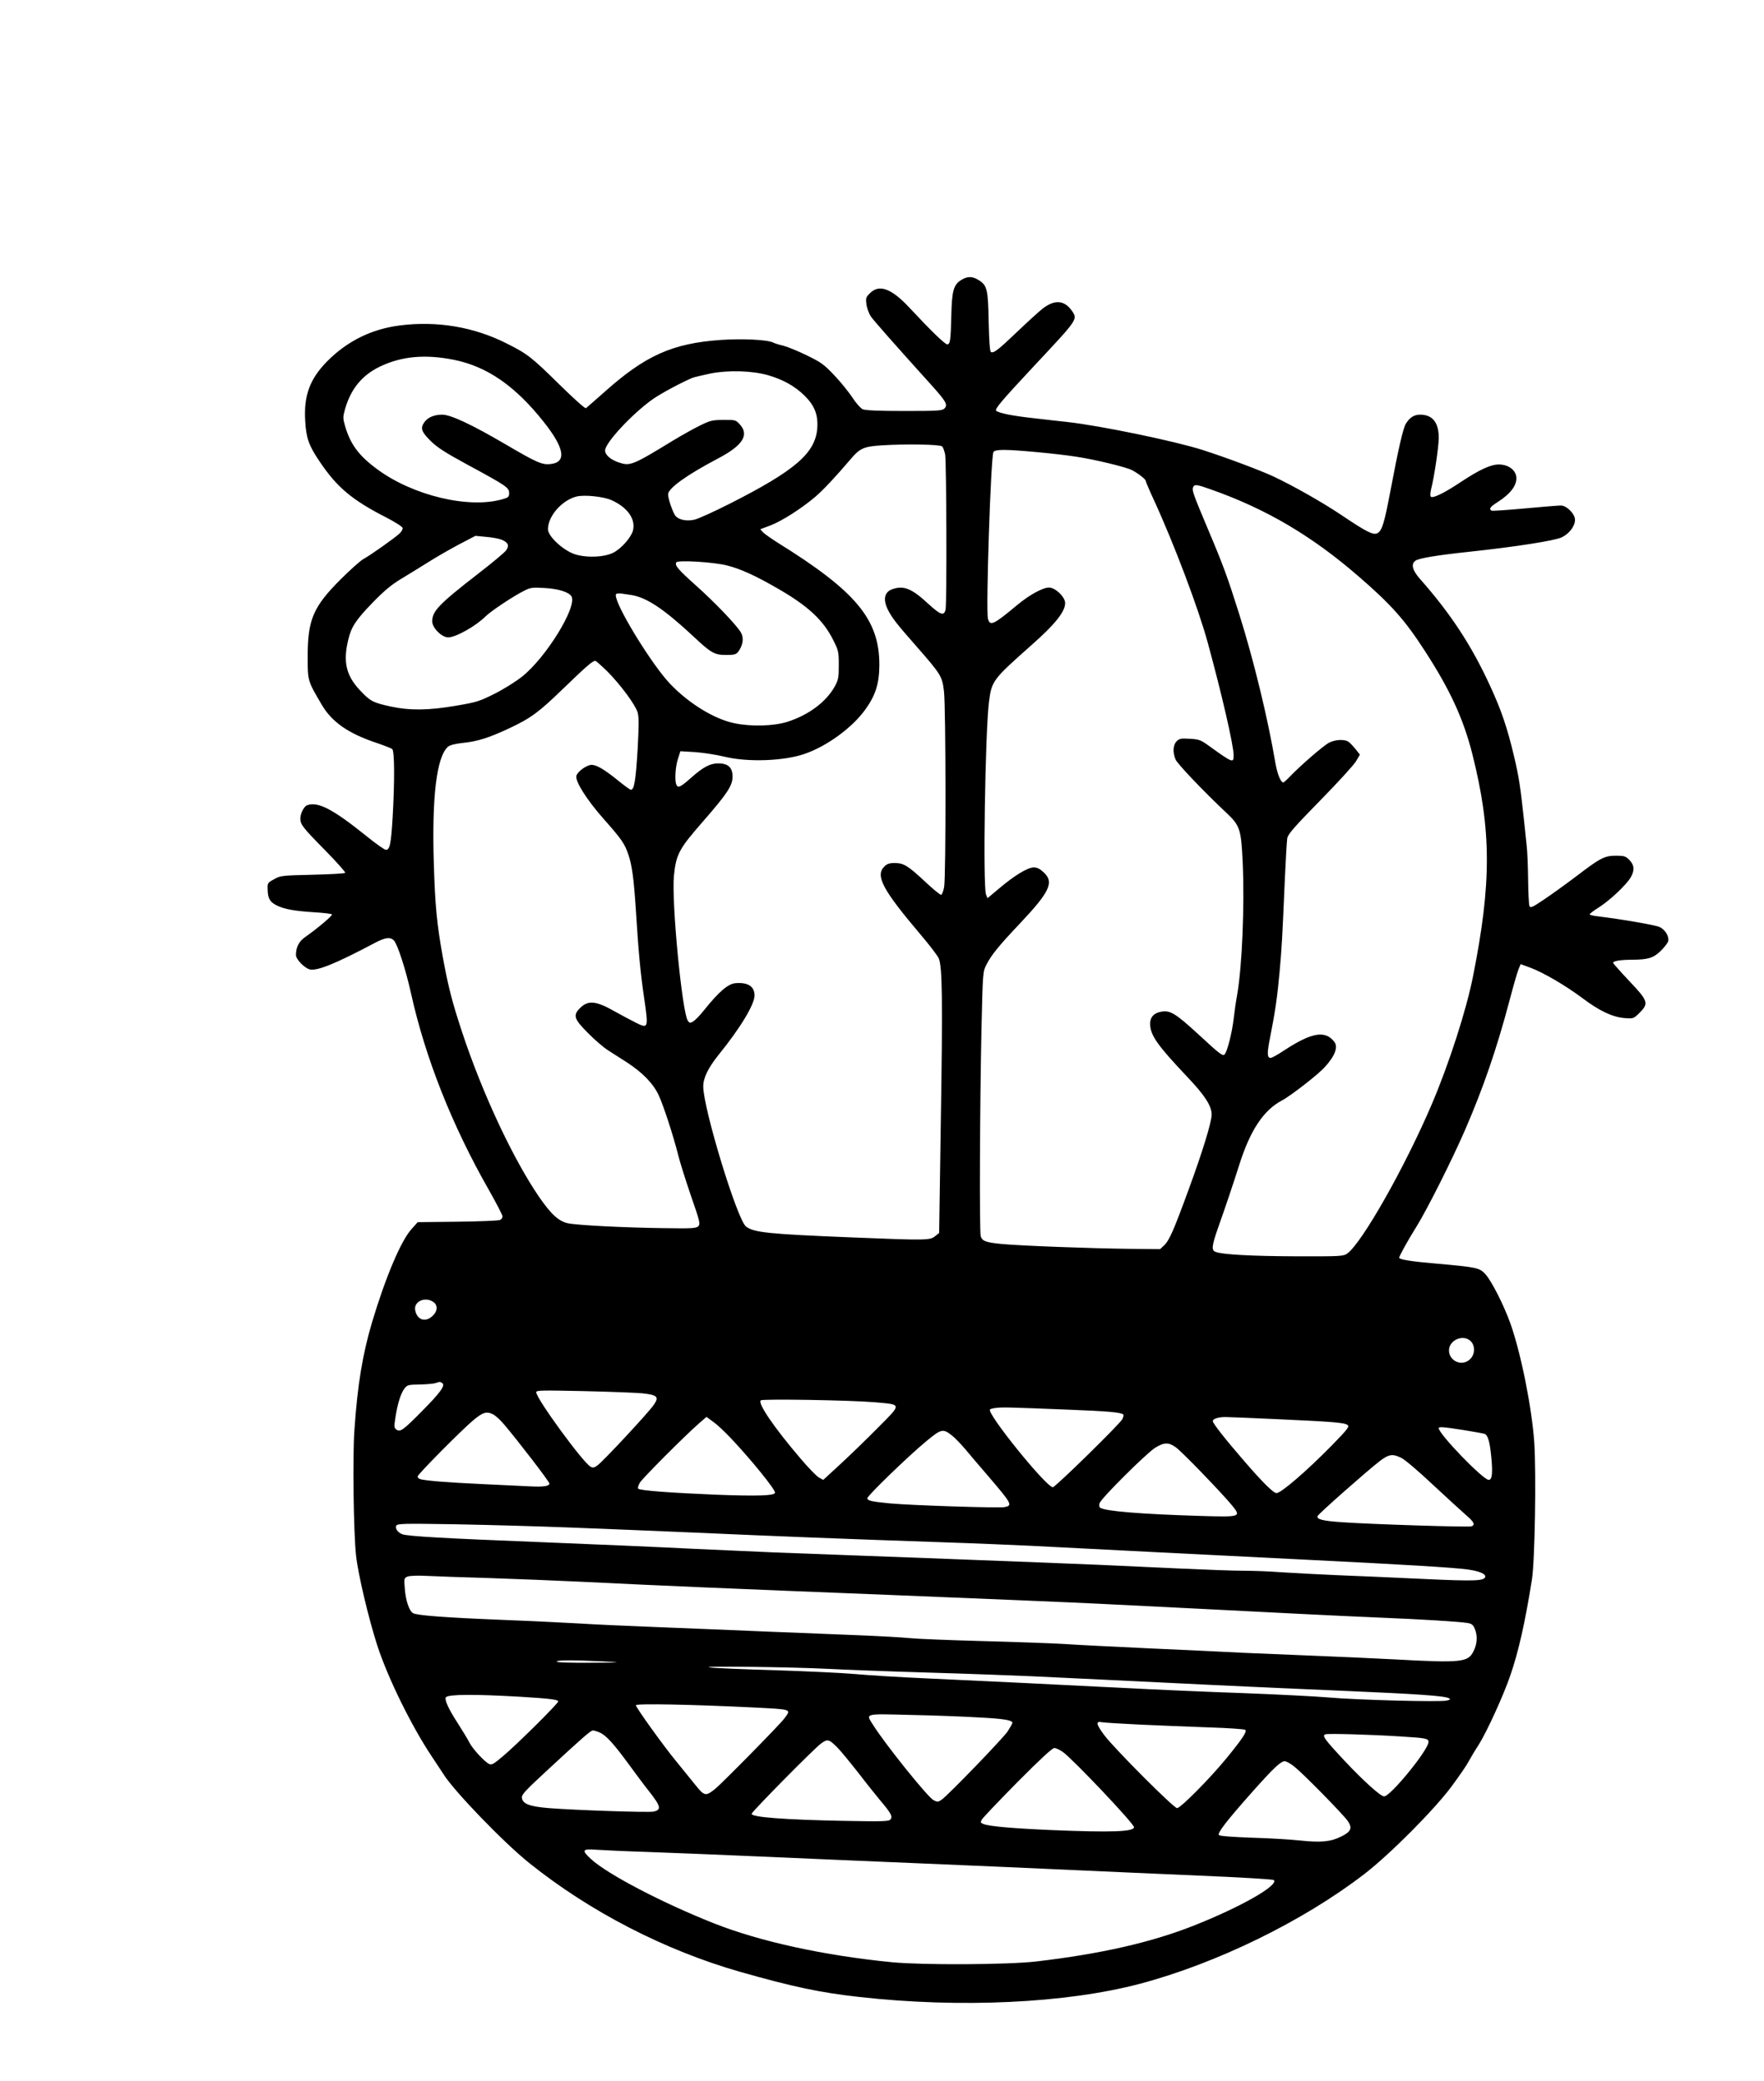 <?xml version="1.0" encoding="UTF-8" standalone="yes"?>
<svg version="1.0" xmlns="http://www.w3.org/2000/svg" width="903pt" height="1065pt" viewBox="0 0 1204 1420" preserveAspectRatio="xMidYMid meet">
  <g transform="translate(0,1420) scale(0.1,-0.1)" fill="#000000" stroke="none">
    <path d="M6562 12290 c-54 -33 -65 -74 -69 -245 -4 -171 -8 -195 -28 -195 -16
0 -116 98 -255 247 -124 134 -209 166 -272 102 -28 -27 -30 -34 -24 -77 3 -25
17 -62 30 -82 22 -31 155 -182 414 -469 99 -110 113 -134 88 -159 -15 -15 -44
-17 -274 -17 -176 0 -265 4 -284 12 -14 7 -46 42 -70 80 -25 37 -80 106 -123
151 -71 75 -90 89 -189 137 -61 30 -133 59 -161 66 -27 6 -58 16 -68 21 -38
20 -211 28 -357 18 -330 -23 -515 -106 -793 -354 -65 -58 -123 -108 -128 -112
-6 -3 -88 70 -182 163 -189 186 -218 209 -363 281 -221 111 -471 153 -724 121
-192 -24 -359 -106 -496 -244 -118 -119 -161 -233 -151 -404 6 -119 24 -171
98 -280 118 -176 221 -263 454 -382 60 -31 111 -63 113 -72 2 -8 -7 -25 -20
-37 -33 -32 -207 -154 -247 -175 -19 -10 -89 -72 -156 -139 -188 -188 -225
-275 -225 -528 0 -166 -1 -163 98 -331 69 -116 182 -194 372 -257 52 -18 101
-37 107 -42 16 -13 17 -218 3 -465 -11 -182 -19 -223 -46 -223 -9 0 -69 42
-133 94 -230 185 -332 238 -406 210 -21 -9 -45 -56 -45 -91 0 -40 16 -61 173
-220 77 -79 137 -146 133 -150 -4 -5 -105 -10 -224 -13 -209 -5 -219 -6 -262
-31 -44 -24 -45 -26 -43 -71 1 -59 15 -84 61 -107 52 -26 119 -38 255 -47 65
-4 120 -10 123 -15 4 -8 -96 -93 -184 -155 -42 -29 -62 -69 -62 -122 0 -29 57
-88 94 -98 50 -12 175 38 441 179 73 39 108 44 133 19 25 -25 81 -198 117
-360 98 -443 281 -904 531 -1342 52 -92 94 -173 94 -182 0 -9 -8 -20 -17 -24
-10 -5 -140 -10 -290 -12 l-272 -3 -41 -46 c-72 -78 -177 -325 -270 -635 -65
-219 -100 -428 -121 -738 -13 -176 -6 -699 11 -855 14 -130 86 -432 145 -615
72 -222 235 -553 373 -759 31 -47 65 -99 76 -115 68 -113 414 -472 591 -613
412 -330 922 -593 1435 -740 363 -103 546 -142 816 -172 687 -77 1410 -43
1914 90 524 139 1114 427 1532 749 173 133 479 440 597 600 51 69 102 143 113
165 12 22 43 75 71 118 54 85 169 336 216 474 56 163 100 358 147 653 20 125
30 716 16 935 -16 234 -90 606 -162 810 -44 124 -128 290 -170 337 -41 46 -57
49 -335 74 -168 14 -255 28 -255 40 0 12 59 118 117 211 73 117 243 455 332
660 126 290 217 557 302 877 27 103 56 204 64 222 l14 34 68 -25 c90 -34 240
-122 355 -208 116 -87 203 -128 285 -135 62 -5 63 -4 103 35 65 66 60 81 -70
218 -60 64 -110 120 -110 124 0 13 54 21 134 21 106 1 142 12 193 62 24 24 46
53 49 64 8 32 -20 79 -58 97 -29 14 -264 54 -420 73 -32 3 -58 10 -58 14 0 4
30 27 67 50 75 49 180 148 212 200 29 49 27 85 -8 121 -26 26 -36 29 -91 29
-78 0 -107 -15 -268 -138 -70 -53 -170 -125 -222 -160 -83 -56 -95 -61 -101
-45 -4 10 -8 90 -9 178 -1 88 -5 194 -10 235 -4 41 -13 122 -19 180 -24 223
-34 288 -66 424 -47 199 -88 320 -165 486 -127 277 -271 495 -479 730 -52 59
-62 102 -29 124 26 17 148 37 373 61 308 33 578 75 625 98 51 25 90 76 90 119
0 41 -57 98 -97 98 -16 0 -127 -9 -246 -20 -120 -11 -222 -18 -227 -15 -19 12
-9 26 43 59 85 55 127 109 127 163 -1 53 -53 93 -120 93 -56 0 -131 -35 -260
-120 -112 -75 -191 -113 -204 -100 -5 5 -4 26 2 52 22 86 52 291 52 350 0 105
-43 158 -127 158 -41 0 -71 -19 -97 -61 -19 -30 -51 -169 -105 -455 -43 -227
-58 -276 -90 -293 -27 -15 -75 9 -241 121 -134 90 -332 202 -470 267 -91 42
-322 129 -485 181 -189 60 -690 164 -920 190 -49 5 -153 17 -230 26 -141 15
-240 35 -256 51 -11 11 38 69 266 313 294 314 291 310 251 369 -52 74 -120 78
-203 12 -26 -21 -104 -92 -173 -158 -130 -124 -159 -146 -177 -135 -7 5 -12
76 -15 207 -4 222 -10 248 -71 285 -41 25 -73 25 -115 0z m-3462 -546 c226
-46 417 -179 610 -422 144 -181 159 -277 48 -289 -57 -7 -97 11 -303 132 -236
138 -378 205 -437 205 -55 0 -99 -19 -122 -52 -28 -40 -20 -65 42 -126 45 -45
99 -80 250 -162 270 -146 287 -158 287 -195 0 -26 -5 -31 -45 -42 -230 -67
-613 25 -856 205 -126 93 -182 169 -219 295 -15 53 -15 61 0 115 40 138 115
230 236 289 149 72 310 87 509 47z m2140 -104 c104 -30 185 -75 251 -140 70
-69 94 -132 87 -225 -14 -168 -152 -287 -594 -511 -110 -56 -221 -106 -245
-111 -56 -12 -108 0 -130 28 -18 25 -49 115 -49 145 0 41 125 131 337 243 171
89 218 161 154 233 -29 32 -31 33 -113 32 -74 0 -91 -4 -158 -37 -41 -20 -124
-66 -185 -103 -280 -171 -294 -176 -372 -150 -56 19 -93 51 -93 82 0 51 183
248 323 348 56 40 206 120 275 148 15 5 70 18 122 29 122 24 282 19 390 -11z
m1191 -487 c6 -6 15 -31 20 -55 9 -50 12 -1010 3 -1057 -10 -47 -34 -39 -118
38 -112 104 -167 127 -245 100 -55 -19 -66 -70 -30 -142 30 -57 55 -90 193
-247 169 -193 177 -205 189 -309 13 -109 14 -1268 1 -1335 -5 -27 -14 -51 -20
-53 -6 -2 -56 39 -111 91 -117 109 -145 126 -208 126 -35 0 -52 -6 -70 -25
-62 -62 -9 -160 248 -463 58 -68 113 -140 123 -160 26 -54 29 -275 15 -1142
l-11 -735 -28 -22 c-34 -28 -56 -29 -571 -8 -567 23 -665 33 -719 74 -60 45
-292 806 -292 956 0 59 33 126 104 215 150 185 246 345 246 406 0 62 -45 91
-130 84 -51 -4 -115 -60 -215 -185 -26 -33 -59 -67 -72 -75 -22 -14 -26 -13
-38 3 -39 54 -113 816 -95 992 15 145 35 182 195 365 170 195 205 248 205 310
0 62 -30 90 -97 90 -57 0 -102 -24 -187 -99 -72 -64 -90 -72 -100 -45 -12 30
-6 122 11 174 l17 53 100 -6 c56 -4 147 -18 204 -32 157 -38 404 -29 544 20
152 52 327 180 415 304 69 96 94 175 95 301 1 312 -159 504 -692 835 -44 28
-90 60 -101 71 l-20 22 72 27 c77 30 207 113 301 192 55 47 140 137 241 256
67 79 91 90 222 98 167 10 392 6 406 -8z m639 -38 c91 -8 212 -22 270 -31 129
-19 344 -71 385 -92 41 -21 95 -62 95 -74 0 -5 25 -64 56 -131 138 -300 304
-740 367 -972 95 -347 177 -702 177 -769 0 -56 -4 -55 -176 69 -49 35 -63 40
-124 43 -59 4 -71 1 -89 -17 -25 -25 -28 -76 -7 -125 13 -30 188 -214 343
-360 97 -91 104 -112 115 -344 13 -293 -4 -708 -38 -902 -9 -47 -19 -121 -24
-165 -12 -99 -44 -223 -62 -242 -13 -12 -37 7 -171 131 -164 151 -200 173
-263 161 -49 -9 -74 -37 -74 -82 1 -78 47 -144 255 -364 118 -124 165 -197
165 -255 0 -51 -60 -248 -158 -515 -103 -281 -131 -345 -168 -380 l-26 -24
-211 2 c-269 3 -742 21 -870 33 -109 11 -132 19 -143 52 -10 29 -6 903 5 1419
9 384 9 387 34 436 34 66 83 127 227 279 206 218 236 283 164 350 -25 24 -45
34 -68 34 -42 0 -132 -55 -236 -143 l-80 -67 -10 25 c-22 59 -6 1100 20 1314
19 145 24 152 291 389 159 140 229 227 229 286 0 42 -67 106 -110 106 -43 0
-134 -50 -217 -119 -162 -135 -186 -147 -200 -93 -15 61 20 1117 38 1138 15
18 81 18 289 -1z m1197 -256 c379 -134 690 -318 1012 -598 218 -189 310 -293
444 -500 173 -266 266 -467 327 -710 130 -517 131 -877 4 -1514 -46 -233 -165
-600 -281 -872 -183 -429 -475 -944 -576 -1019 -28 -20 -39 -21 -360 -20 -294
1 -494 12 -540 30 -30 11 -27 39 18 168 52 147 98 283 145 431 74 232 164 367
287 433 60 31 248 177 294 228 71 77 94 139 66 174 -62 80 -154 64 -341 -58
-43 -29 -85 -52 -93 -52 -25 0 -26 30 -4 140 34 172 49 273 65 450 15 168 18
223 36 640 6 129 13 250 16 269 5 28 45 74 224 257 120 122 230 243 245 268
l27 46 -32 40 c-18 22 -40 45 -50 50 -30 16 -88 12 -129 -9 -38 -20 -191 -152
-266 -230 -21 -22 -42 -41 -46 -41 -18 0 -41 59 -54 133 -50 297 -146 695
-245 1010 -82 260 -110 337 -218 592 -98 233 -107 258 -99 279 9 22 23 21 124
-15z m-4092 -73 c110 -50 165 -130 145 -208 -14 -48 -79 -122 -134 -150 -64
-33 -194 -36 -270 -8 -81 31 -176 122 -176 168 0 89 94 197 194 223 54 14 186
0 241 -25z m-750 -270 c43 -18 52 -39 31 -70 -8 -14 -96 -87 -193 -162 -267
-207 -313 -255 -313 -325 0 -44 65 -109 109 -109 52 0 189 77 256 144 35 35
188 137 260 173 45 23 57 25 140 20 97 -5 169 -28 186 -58 38 -73 -175 -418
-338 -547 -43 -34 -127 -87 -188 -117 -101 -51 -123 -58 -260 -81 -190 -33
-316 -34 -448 -6 -123 27 -140 36 -213 114 -91 98 -113 191 -78 338 21 91 51
137 169 259 77 79 126 120 194 161 50 30 136 83 190 117 54 34 148 88 207 119
l109 57 72 -7 c40 -3 89 -12 108 -20z m1537 -175 c94 -24 193 -69 347 -158
207 -119 311 -216 379 -353 35 -70 37 -79 37 -170 0 -86 -3 -100 -28 -146 -59
-105 -178 -194 -322 -240 -95 -30 -247 -34 -362 -10 -138 28 -315 137 -442
272 -114 120 -341 484 -366 587 -8 32 0 33 105 16 104 -17 221 -95 418 -278
125 -118 149 -131 227 -131 69 0 76 4 99 47 21 41 20 82 -1 113 -39 58 -176
200 -295 307 -130 116 -154 144 -142 165 11 17 254 2 346 -21z m-817 -723 c91
-92 191 -227 207 -280 9 -32 9 -86 0 -254 -13 -211 -23 -274 -46 -274 -6 0
-47 30 -91 66 -89 72 -143 104 -177 104 -33 0 -97 -46 -104 -75 -9 -37 70
-163 188 -296 121 -137 142 -167 167 -242 25 -72 37 -165 51 -377 18 -286 30
-420 56 -598 31 -212 30 -215 -59 -170 -34 17 -96 50 -137 73 -131 75 -186 81
-241 25 -50 -49 -41 -75 54 -170 45 -46 107 -99 137 -118 30 -19 87 -56 125
-80 110 -71 183 -146 221 -227 34 -74 99 -274 134 -412 11 -45 50 -169 86
-274 62 -178 65 -192 50 -208 -15 -14 -43 -16 -224 -13 -275 3 -600 20 -664
33 -65 14 -116 61 -199 181 -179 262 -387 707 -525 1124 -69 209 -95 311 -133
519 -39 221 -51 337 -60 631 -14 456 19 728 96 797 14 12 48 21 104 27 98 10
175 34 316 100 148 70 200 108 373 276 150 145 195 184 213 184 5 0 42 -33 82
-72z m-1187 -4304 c33 -23 29 -66 -10 -99 -48 -41 -101 -22 -114 42 -12 60 67
97 124 57z m7079 -266 c32 -30 32 -90 -2 -123 -53 -54 -145 -16 -145 59 0 70
96 112 147 64z m-7019 -287 c24 -15 -12 -65 -136 -190 -131 -133 -151 -147
-177 -127 -15 11 -16 20 -6 82 14 94 37 166 62 198 19 24 26 26 102 27 45 1
93 5 107 9 34 11 33 11 48 1z m1365 -70 c104 -11 117 -24 80 -78 -34 -51 -347
-387 -385 -414 -21 -16 -32 -18 -47 -9 -51 27 -371 465 -371 508 0 14 35 14
323 8 177 -4 357 -11 400 -15z m1586 -61 c190 -17 189 -7 20 -177 -79 -80
-195 -192 -257 -249 l-113 -104 -31 17 c-16 10 -73 68 -125 130 -178 208 -295
379 -270 396 16 11 616 1 776 -13z m1331 -51 c259 -10 353 -18 367 -33 4 -3 0
-18 -7 -32 -19 -35 -457 -464 -474 -464 -45 0 -454 506 -429 531 4 4 26 9 48
11 43 4 73 4 495 -13z m-3932 -33 c15 -8 48 -38 73 -68 92 -108 309 -390 309
-403 0 -18 -42 -24 -135 -19 -44 2 -186 9 -315 15 -242 11 -405 24 -434 35 -9
3 -16 11 -16 17 0 14 298 315 379 383 68 57 93 64 139 40z m1621 -162 c136
-144 301 -347 301 -371 0 -21 -118 -25 -405 -14 -310 13 -515 28 -529 41 -5 5
1 23 12 42 22 34 304 317 400 401 l54 47 45 -33 c25 -17 80 -68 122 -113z
m3716 131 c396 -18 470 -24 492 -40 15 -11 4 -26 -107 -140 -173 -176 -346
-325 -377 -325 -22 0 -98 76 -222 220 -130 150 -209 251 -213 270 -3 15 32 28
82 29 19 0 175 -6 345 -14z m1285 -75 c70 -11 135 -23 143 -26 24 -9 37 -59
47 -173 9 -100 3 -141 -19 -141 -38 0 -341 313 -341 353 0 11 30 9 170 -13z
m-3490 -39 c19 -15 59 -57 89 -92 29 -35 101 -120 160 -188 159 -186 164 -196
106 -207 -41 -7 -639 12 -785 26 -121 12 -150 18 -150 35 0 17 280 288 400
387 106 88 116 90 180 39z m1526 -79 c42 -30 314 -312 383 -396 64 -79 60 -80
-213 -72 -402 12 -647 32 -685 55 -9 6 -11 17 -6 32 10 33 318 339 379 378 62
38 92 39 142 3z m1539 -72 c23 -11 120 -93 215 -183 96 -89 197 -182 226 -207
55 -47 65 -67 37 -77 -19 -7 -681 14 -881 28 -134 9 -177 20 -169 42 4 14 333
304 420 372 66 51 91 55 152 25z m-5675 -475 c206 -8 582 -23 835 -34 553 -25
1097 -46 1690 -66 242 -8 523 -20 625 -25 308 -16 1333 -68 1880 -95 669 -33
996 -53 1095 -66 81 -11 129 -31 122 -52 -9 -27 -79 -29 -422 -13 -192 9 -460
21 -595 26 -135 6 -306 15 -380 20 -74 6 -189 10 -255 10 -66 0 -259 7 -430
15 -170 8 -416 19 -545 25 -221 10 -1856 72 -2225 85 -93 4 -345 15 -560 25
-214 11 -678 31 -1030 45 -661 26 -910 40 -949 54 -31 12 -49 38 -42 57 6 16
38 17 409 11 221 -4 571 -14 777 -22z m-550 -345 c179 -6 460 -17 625 -25 567
-28 973 -45 2105 -90 624 -25 1266 -52 1425 -60 160 -8 475 -24 700 -35 226
-11 536 -27 690 -35 154 -8 395 -19 535 -25 276 -11 532 -27 593 -36 32 -5 41
-12 53 -40 20 -48 17 -103 -9 -154 -37 -75 -82 -80 -538 -55 -151 8 -400 19
-554 25 -154 6 -370 15 -480 20 -110 6 -396 19 -635 30 -239 11 -502 24 -585
30 -82 5 -334 14 -560 20 -225 6 -448 15 -495 20 -47 5 -206 14 -355 20 -148
6 -430 17 -625 25 -195 8 -526 22 -735 30 -209 8 -452 19 -540 25 -88 5 -329
17 -535 25 -392 16 -571 30 -600 45 -27 14 -51 87 -57 167 -6 69 -5 73 18 83
14 6 68 8 129 5 58 -3 251 -10 430 -15z m780 -569 c131 -7 128 -8 -92 -9 -147
-1 -228 2 -228 8 0 11 113 11 320 1z m1540 -51 c96 -5 400 -17 675 -25 275 -8
592 -20 705 -25 243 -11 681 -33 1245 -60 226 -11 628 -29 895 -40 490 -21
681 -34 709 -50 13 -7 10 -10 -14 -16 -44 -11 -617 4 -805 21 -91 8 -356 21
-590 30 -234 8 -598 24 -810 35 -494 25 -919 46 -1340 65 -184 8 -407 22 -495
30 -88 8 -331 19 -540 26 -209 6 -411 14 -450 19 -89 11 572 3 815 -10z
m-2109 -190 c196 -12 259 -19 259 -32 0 -14 -281 -293 -374 -371 -68 -58 -81
-65 -99 -55 -33 17 -112 104 -133 145 -10 21 -47 81 -80 133 -64 98 -93 164
-80 177 20 20 195 21 507 3z m1589 -73 c271 -14 262 -10 212 -77 -34 -45 -426
-443 -472 -480 -65 -51 -72 -49 -137 32 -32 40 -88 109 -124 153 -82 98 -279
372 -279 387 0 13 392 5 800 -15z m1538 -68 c175 -9 232 -19 232 -37 0 -5 -15
-31 -32 -58 -34 -50 -401 -430 -450 -466 -25 -17 -30 -18 -57 -3 -38 19 -327
378 -410 510 -53 83 -68 79 252 71 155 -3 364 -11 465 -17z m1102 -49 c124 -6
334 -14 468 -19 133 -4 247 -12 252 -17 12 -12 -18 -58 -129 -194 -114 -139
-313 -340 -337 -340 -23 0 -429 407 -497 498 -57 77 -60 97 -14 88 17 -3 133
-10 257 -16z m-3687 -54 c43 -18 97 -78 198 -216 46 -63 106 -144 135 -180 86
-109 91 -132 33 -144 -37 -7 -538 10 -713 24 -133 11 -179 29 -184 71 -2 21
24 49 159 174 260 241 311 285 326 285 7 0 28 -6 46 -14z m5467 -27 c177 -11
190 -14 190 -38 0 -53 -259 -371 -303 -371 -24 0 -140 105 -268 241 -142 152
-158 175 -131 183 22 6 311 -2 512 -15z m-3847 -73 c19 -18 83 -96 143 -172
59 -77 129 -164 154 -194 72 -85 84 -108 68 -127 -11 -14 -48 -15 -323 -10
-405 8 -625 25 -625 48 0 13 426 445 474 480 44 32 54 30 109 -25z m1543 -34
c73 -54 484 -488 484 -512 0 -31 -149 -37 -560 -20 -258 11 -426 25 -466 41
-22 8 -23 12 -13 30 6 12 115 126 242 255 156 157 239 234 253 234 12 0 39
-13 60 -28z m1581 -101 c61 -49 332 -325 362 -369 33 -48 23 -73 -45 -106 -72
-36 -137 -42 -282 -27 -64 7 -212 16 -329 19 -133 5 -216 11 -223 18 -13 13
50 95 234 302 138 155 188 202 215 202 11 0 41 -17 68 -39z m-4397 -581 c162
-6 495 -19 740 -30 245 -11 717 -31 1050 -45 333 -14 799 -34 1035 -45 237
-11 653 -29 925 -41 272 -11 499 -25 504 -30 37 -35 -229 -186 -549 -312 -289
-114 -631 -192 -1075 -244 -193 -22 -769 -25 -980 -5 -461 45 -903 141 -1218
266 -351 139 -727 335 -839 439 -65 60 -59 70 35 63 42 -3 210 -11 372 -16z"/>
  </g>
</svg>